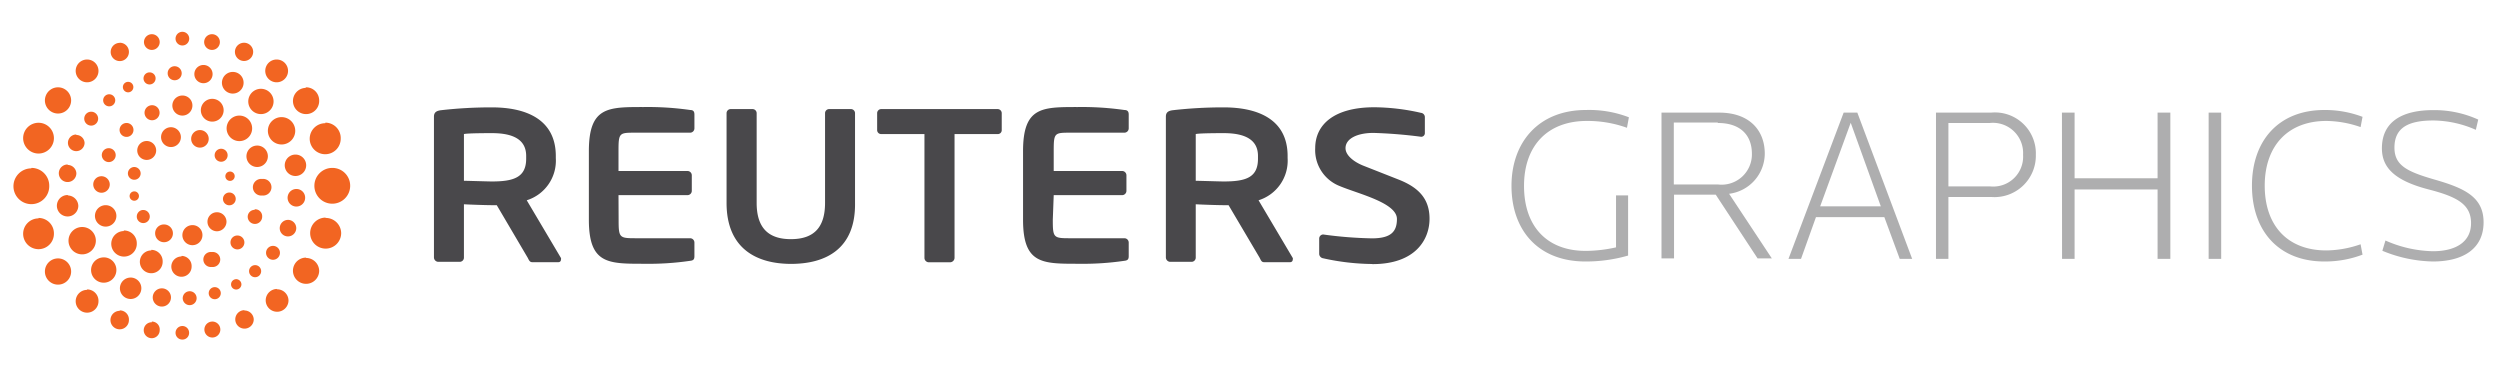 <svg id="Layer_1" data-name="Layer 1" xmlns="http://www.w3.org/2000/svg" width="219.32" height="32.43" viewBox="0 0 219.32 32.43">
  <path d="M49,23H46.68c-.21,0-.29-.2-.38-.38L43.58,18h-.42c-.49,0-2-.05-2.46-.08v4.67a.37.37,0,0,1-.36.38H38.45a.39.39,0,0,1-.38-.38V10.23c0-.38.23-.51.61-.56a38.87,38.87,0,0,1,4.48-.25c2.91,0,5.6,1,5.6,4.27v.18a3.64,3.64,0,0,1-2.55,3.7l3,5.06a.23.23,0,0,1,0,.15A.21.21,0,0,1,49,23Zm-2.84-9.32c0-1.41-1.1-2-3-2-.4,0-2.12,0-2.46.08v4.1c.3,0,2.13.06,2.46.06,1.94,0,3-.38,3-2Zm8.11,5.59c0,1.58.06,1.63,1.49,1.63h4.79a.38.38,0,0,1,.37.38v1.2c0,.27-.09.37-.37.4a25.07,25.07,0,0,1-4.09.26c-3.14,0-4.8,0-4.8-3.87v-6c0-3.9,1.66-3.88,4.8-3.88a26.35,26.35,0,0,1,4.09.26c.28,0,.37.14.37.4v1.21a.38.38,0,0,1-.37.38H55.75c-1.43,0-1.49,0-1.49,1.63V15h6.05a.38.38,0,0,1,.38.38v1.36a.38.38,0,0,1-.38.38H54.26ZM69.4,23.15c-3,0-5.66-1.32-5.66-5.35V9.93a.36.36,0,0,1,.38-.36H66a.36.36,0,0,1,.38.36V17.8c0,2.16,1,3.18,3,3.18s3-1,3-3.18V9.93a.36.36,0,0,1,.38-.36h1.87a.36.36,0,0,1,.38.36V17.8C75.07,21.83,72.45,23.15,69.4,23.15ZM87.51,11.76H83.74V22.63a.4.4,0,0,1-.39.38H81.48a.39.39,0,0,1-.38-.38V11.76H77.33a.35.35,0,0,1-.38-.33V9.93a.36.36,0,0,1,.38-.36H87.51a.36.36,0,0,1,.37.36v1.5A.34.34,0,0,1,87.51,11.76ZM113.19,23h-2.31c-.21,0-.28-.2-.37-.38L107.78,18h-.42c-.49,0-2-.05-2.46-.08v4.67a.37.37,0,0,1-.35.38h-1.89a.39.39,0,0,1-.38-.38V10.23c0-.38.22-.51.6-.56a38.87,38.87,0,0,1,4.48-.25c2.92,0,5.6,1,5.6,4.27v.18a3.64,3.64,0,0,1-2.55,3.7l3,5.06a.23.23,0,0,1,0,.15A.22.22,0,0,1,113.19,23Zm-2.83-9.32c0-1.41-1.11-2-3-2-.39,0-2.12,0-2.46.08v4.1c.31,0,2.14.06,2.46.06,2,0,3-.38,3-2Zm10,9.48a20.58,20.58,0,0,1-4.28-.5.41.41,0,0,1-.35-.38V20.93a.36.36,0,0,1,.35-.36h0a35.51,35.51,0,0,0,4.28.34c1.68,0,2.19-.6,2.19-1.7,0-1.42-3.38-2.2-5-2.88A3.39,3.39,0,0,1,115.38,13c0-2.08,1.67-3.59,5.19-3.59a18.93,18.93,0,0,1,4.09.49.38.38,0,0,1,.34.36v1.4a.32.32,0,0,1-.32.34h0a41.56,41.56,0,0,0-4.19-.34c-1.4,0-2.45.49-2.45,1.34,0,.62.71,1.19,1.55,1.53l3.2,1.26c1.59.65,2.62,1.59,2.62,3.4S124.19,23.17,120.41,23.17Zm-28-3.89c0,1.58.06,1.63,1.49,1.63h4.79a.38.38,0,0,1,.38.38v1.2c0,.27-.1.37-.38.4a25.07,25.07,0,0,1-4.09.26c-3.14,0-4.8,0-4.8-3.87v-6c0-3.9,1.66-3.88,4.8-3.88a26.35,26.35,0,0,1,4.09.26c.28,0,.38.14.38.4v1.21a.38.38,0,0,1-.38.38H93.93c-1.43,0-1.49,0-1.49,1.63V15h6a.38.38,0,0,1,.38.38v1.36a.38.38,0,0,1-.38.38h-6Z" fill="#49484b"/>
  <g>
    <path d="M139.13,9.65a9.7,9.7,0,0,1,3.77.64l-.17.92a10.21,10.21,0,0,0-3.52-.6c-3.43,0-5.51,2.16-5.51,5.7s2,5.7,5.41,5.7a12.38,12.38,0,0,0,2.66-.31V17.14h1.06v5.28a13.27,13.27,0,0,1-3.74.52c-4.18,0-6.49-2.78-6.49-6.63S135,9.65,139.13,9.65Z" fill="#aeaeaf"/>
    <path d="M151.69,17l3.75,5.67h-1.25l-3.67-5.59h-3.66v5.59h-1.1V9.88h5.06c2.68,0,4,1.58,4,3.6A3.57,3.57,0,0,1,151.69,17Zm-1-6.25h-3.85v5.43h3.85a2.66,2.66,0,0,0,3-2.74C153.67,11.81,152.63,10.79,150.71,10.79Z" fill="#aeaeaf"/>
    <path d="M161.74,9.88h1.2l4.81,12.83h-1.09l-1.35-3.66h-6L158,22.71h-1.1Zm-2.06,8.22H165l-2.64-7.33Z" fill="#aeaeaf"/>
    <path d="M169.84,9.88h4.83a3.59,3.59,0,0,1,3.93,3.7,3.63,3.63,0,0,1-3.93,3.7h-3.74v5.43h-1.09Zm4.73,6.47a2.62,2.62,0,0,0,2.91-2.77,2.65,2.65,0,0,0-2.93-2.79h-3.62v5.56Z" fill="#aeaeaf"/>
    <path d="M180.89,9.88H182v5.76h7.28V9.88h1.12V22.71h-1.12V16.62H182v6.09h-1.1Z" fill="#aeaeaf"/>
    <path d="M193.76,9.88h1.1V22.71h-1.1Z" fill="#aeaeaf"/>
    <path d="M203.91,9.65a9.26,9.26,0,0,1,3.35.6l-.17.9a9.38,9.38,0,0,0-3-.54c-3.37,0-5.41,2.18-5.41,5.68s2,5.68,5.41,5.68a9.38,9.38,0,0,0,3-.54l.17.91a9.26,9.26,0,0,1-3.35.6c-4,0-6.35-2.68-6.35-6.65S199.92,9.65,203.91,9.65Z" fill="#aeaeaf"/>
    <path d="M213.43,22.94A12.07,12.07,0,0,1,209,22l.27-.9a10.81,10.81,0,0,0,4.16.94c2,0,3.35-.81,3.35-2.46s-1.22-2.31-3.68-2.95c-3-.77-4.14-1.91-4.14-3.62,0-2.27,1.68-3.35,4.51-3.35a9.32,9.32,0,0,1,3.94.83l-.21.9a9.43,9.43,0,0,0-3.73-.82c-2.16,0-3.41.61-3.41,2.38,0,1.56,1.11,2.1,3.44,2.78,2.62.75,4.38,1.5,4.38,3.77S216.16,22.94,213.43,22.94Z" fill="#aeaeaf"/>
  </g>
  <path d="M30.72,16.3a1.57,1.57,0,1,1-1.56-1.57A1.56,1.56,0,0,1,30.72,16.3Zm-4.8-2.74a.94.94,0,1,0,.94.94A.94.94,0,0,0,25.92,13.56Zm-1.11-3.28a1.2,1.2,0,1,0,0,2.39,1.2,1.2,0,0,0,0-2.39ZM22.87,7.79A1.11,1.11,0,1,0,24,8.9,1.11,1.11,0,0,0,22.87,7.79ZM20.43,6.31a.95.95,0,1,0,.94.94A.94.94,0,0,0,20.43,6.31ZM17.85,5.7a.8.8,0,0,0,0,1.6.8.8,0,0,0,0-1.6Zm-2.53.11a.61.61,0,0,0-.61.62.61.61,0,0,0,.61.61.61.61,0,0,0,.62-.61A.62.62,0,0,0,15.32,5.81Zm-2.2.54a.53.53,0,1,0,.53.52A.52.52,0,0,0,13.12,6.35Zm-1.88.83a.46.46,0,0,0,0,.92.46.46,0,1,0,0-.92ZM9.58,8.27a.53.53,0,1,0,.53.53A.53.53,0,0,0,9.58,8.27ZM8,9.8a.61.61,0,1,0,.61.61A.61.61,0,0,0,8,9.8Zm-1.31,2a.73.73,0,1,0,.73.73A.73.73,0,0,0,6.7,11.84Zm-.76,2.63a.77.77,0,1,0,.77.77A.77.77,0,0,0,5.94,14.47Zm0,2.68a.94.94,0,1,0,.94.94A.94.94,0,0,0,6,17.15ZM7.1,19.92a1.2,1.2,0,0,0,0,2.39,1.2,1.2,0,1,0,0-2.39Zm2,2.66a1.11,1.11,0,1,0,1.11,1.1A1.1,1.1,0,0,0,9.05,22.58Zm2.36,1.77a.94.94,0,1,0,.94.93A.94.94,0,0,0,11.41,24.35Zm2.65.95a.8.8,0,0,0,0,1.59.8.8,0,1,0,0-1.59Zm2.53.25a.61.61,0,1,0,.61.61A.61.61,0,0,0,16.59,25.55Zm2.2-.36a.53.53,0,0,0,0,1.06.53.53,0,0,0,0-1.06Zm1.88-.7a.46.46,0,0,0-.45.46.45.45,0,0,0,.45.45.46.46,0,0,0,.46-.45A.47.47,0,0,0,20.67,24.49Zm1.66-1.23a.53.53,0,0,0-.53.53.53.53,0,1,0,1.06,0A.53.53,0,0,0,22.33,23.26Zm1.57-1.69a.61.61,0,0,0,0,1.22.61.61,0,1,0,0-1.22Zm1.31-2.28a.73.73,0,0,0-.72.73.72.72,0,0,0,.72.72.73.73,0,0,0,.73-.72A.73.73,0,0,0,25.21,19.29ZM26,16.58a.77.77,0,1,0,.77.77A.76.76,0,0,0,26,16.58Zm-3-.88a.73.73,0,1,0,0,1.45.73.73,0,1,0,0-1.45Zm-2.82-.65a.41.41,0,1,0,.41.41A.41.41,0,0,0,20.15,15.05Zm-.78-2a.57.57,0,0,0-.57.57.57.57,0,1,0,.57-.57Zm-1.86-1.64a.77.77,0,0,0,0,1.54.77.77,0,1,0,0-1.54ZM15,11.16a.87.87,0,1,0,.87.87A.88.88,0,0,0,15,11.16Zm-2.13,1.21a.83.83,0,1,0,.83.83A.83.83,0,0,0,12.87,12.37Zm-1.09,2.28a.57.57,0,0,0-.56.56.56.56,0,1,0,1.12,0A.57.57,0,0,0,11.78,14.65Zm0,2.14a.41.41,0,1,0,.41.41A.41.41,0,0,0,11.82,16.79Zm.74,1.63A.58.58,0,0,0,12,19a.57.57,0,0,0,1.14,0A.58.58,0,0,0,12.56,18.42Zm1.86,1.27a.77.77,0,0,0-.77.77.78.78,0,1,0,.77-.77Zm2.51.06a.88.88,0,1,0,.87.87A.87.87,0,0,0,16.93,19.75Zm2.14-1.13a.83.83,0,0,0-.83.83.84.84,0,0,0,.83.84.85.85,0,0,0,.84-.84A.84.84,0,0,0,19.07,18.62Zm1.09-1.73a.56.56,0,1,0,.56.56A.56.56,0,0,0,20.16,16.89Zm2.44-4.12a.94.94,0,1,0,.94.94A.94.94,0,0,0,22.6,12.77ZM21,10.14a1.12,1.12,0,1,0,1.12,1.12A1.12,1.12,0,0,0,21,10.14ZM18.62,8.67a1,1,0,1,0,1,1A1,1,0,0,0,18.62,8.67ZM16,8.38a.88.88,0,1,0,.88.88A.87.87,0,0,0,16,8.38Zm-2.66.85a.66.66,0,1,0,.66.66A.66.66,0,0,0,13.3,9.23Zm-2.24,1.56a.61.61,0,1,0,.61.61A.61.61,0,0,0,11.06,10.79ZM9.54,13a.61.61,0,0,0-.61.61.62.62,0,0,0,.61.61.61.61,0,0,0,.61-.61A.61.61,0,0,0,9.54,13ZM8.9,15.46a.72.72,0,0,0-.72.72.73.73,0,0,0,.72.73.73.73,0,0,0,.73-.73A.73.73,0,0,0,8.9,15.46ZM9.28,18a.94.94,0,1,0,.93.94A.94.94,0,0,0,9.28,18Zm1.58,2.27A1.12,1.12,0,1,0,12,21.34,1.12,1.12,0,0,0,10.86,20.22Zm2.41,1.7a1,1,0,1,0,1,1A1,1,0,0,0,13.27,21.92Zm2.65.53a.89.89,0,1,0,.89.89A.89.89,0,0,0,15.92,22.45Zm2.66-.39a.66.66,0,1,0,0,1.31.66.66,0,1,0,0-1.31Zm2.24-1.45a.6.6,0,0,0-.6.61.61.61,0,1,0,.6-.61Zm1.52-2.25a.61.61,0,0,0-.61.61A.61.61,0,0,0,23,19,.61.61,0,0,0,22.34,18.36Zm6.2-7.6a1.36,1.36,0,1,0,1.35,1.36A1.35,1.35,0,0,0,28.54,10.76Zm-1.72-3.1A1.15,1.15,0,1,0,28,8.81,1.15,1.15,0,0,0,26.82,7.66ZM24.27,5.22a1,1,0,1,0,1,1A1,1,0,0,0,24.27,5.22ZM21.41,3.75a.8.8,0,1,0,.8.8A.8.8,0,0,0,21.41,3.75ZM18.6,3a.69.69,0,1,0,.69.69A.69.69,0,0,0,18.6,3ZM16,2.79a.6.6,0,1,0,.6.6A.6.6,0,0,0,16,2.79ZM13.32,3a.69.69,0,1,0,.69.69A.69.69,0,0,0,13.32,3Zm-2.82.76a.8.8,0,1,0,.81.8A.8.8,0,0,0,10.5,3.75ZM7.64,5.22a1,1,0,1,0,1,1A1,1,0,0,0,7.64,5.22ZM5.09,7.66A1.15,1.15,0,1,0,6.24,8.81,1.15,1.15,0,0,0,5.09,7.66ZM3.37,10.77a1.35,1.35,0,1,0,1.36,1.35A1.35,1.35,0,0,0,3.37,10.77Zm-.62,4A1.57,1.57,0,1,0,4.32,16.3,1.56,1.56,0,0,0,2.75,14.73Zm.63,4.39a1.35,1.35,0,1,0,1.35,1.35A1.35,1.35,0,0,0,3.38,19.12Zm1.71,3.51a1.15,1.15,0,0,0,0,2.3,1.15,1.15,0,0,0,0-2.3Zm2.55,2.76a1,1,0,1,0,1,1A1,1,0,0,0,7.64,25.39Zm2.86,1.84a.81.81,0,1,0,.81.81A.8.8,0,0,0,10.5,27.23Zm2.82,1a.7.7,0,1,0,.69.7A.69.69,0,0,0,13.32,28.21ZM16,28.6a.6.6,0,0,0-.6.6.59.59,0,0,0,.6.59.58.58,0,0,0,.59-.59A.59.59,0,0,0,16,28.6Zm2.64-.39a.7.7,0,1,0,.69.7A.7.7,0,0,0,18.6,28.21Zm2.81-1a.81.81,0,1,0,.81.8A.81.81,0,0,0,21.41,27.24Zm2.86-1.86a1,1,0,1,0,1,1A1,1,0,0,0,24.27,25.38Zm2.55-2.75A1.15,1.15,0,1,0,28,23.78,1.15,1.15,0,0,0,26.82,22.63Zm1.72-3.51a1.36,1.36,0,1,0,1.35,1.35A1.35,1.35,0,0,0,28.54,19.12Z" fill="#f26522"/>
</svg>
